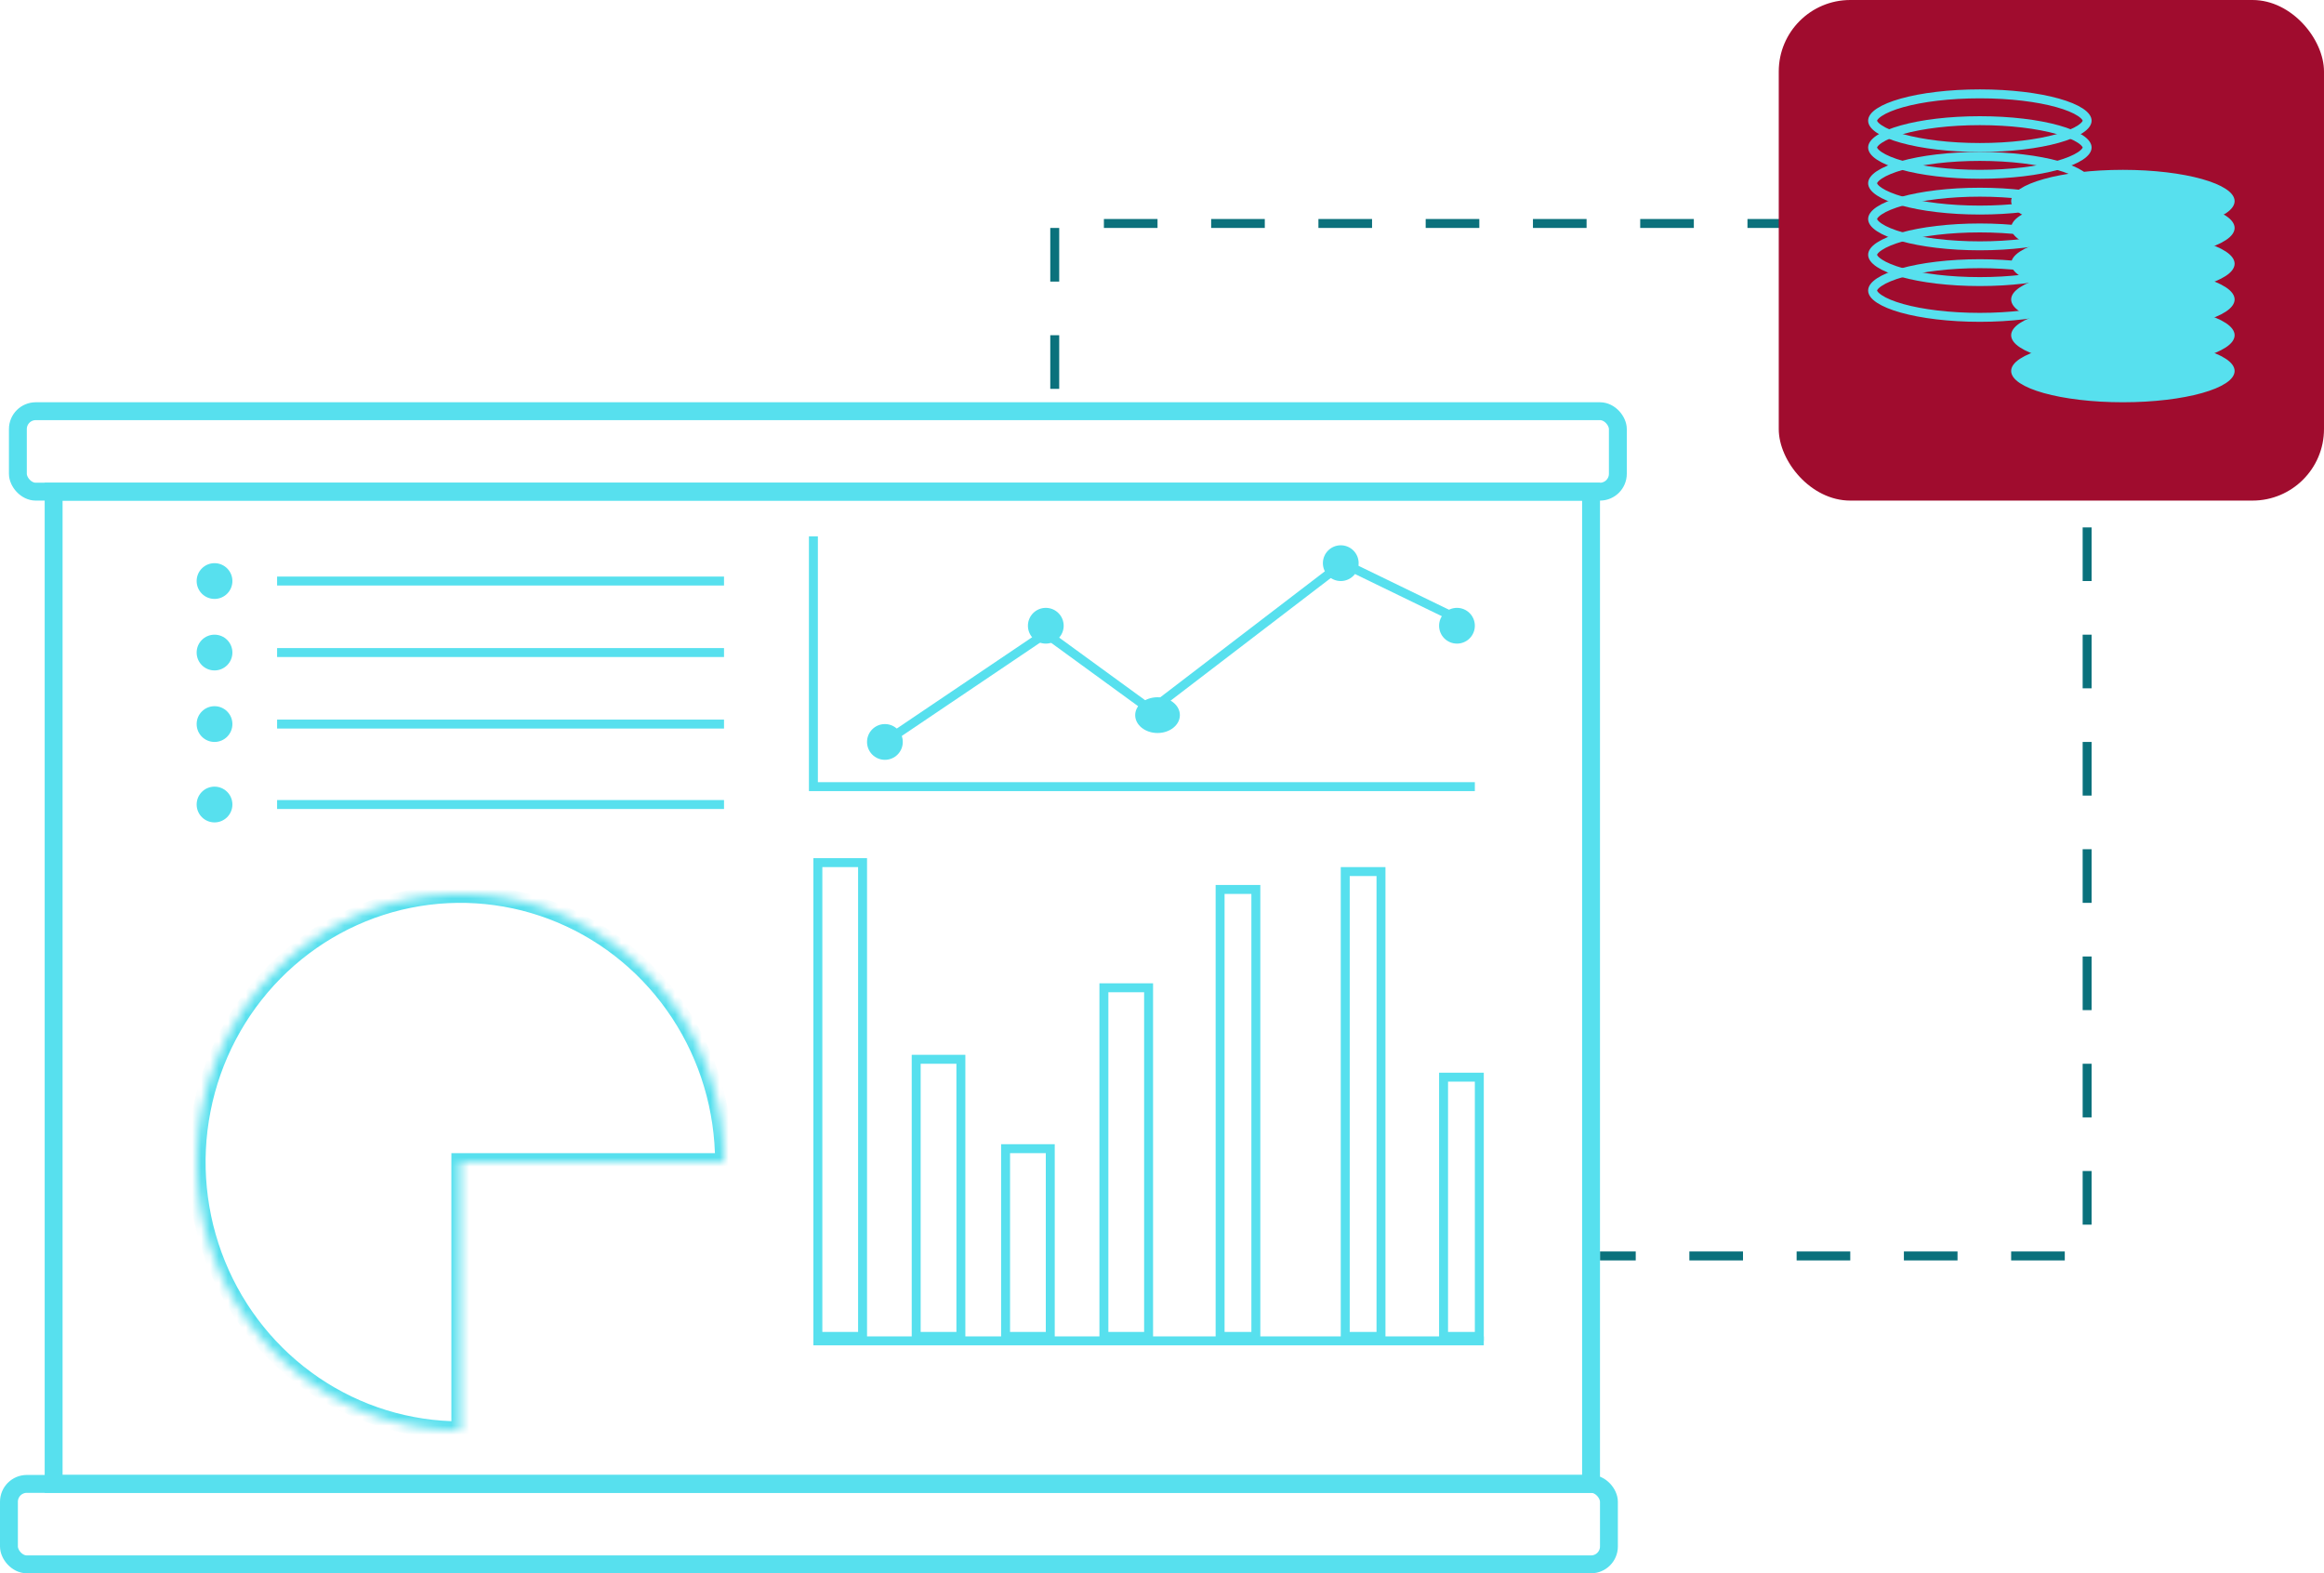 <?xml version="1.0" encoding="UTF-8"?> <svg xmlns="http://www.w3.org/2000/svg" width="260" height="176" viewBox="0 0 260 176" fill="none"><path d="M118 43.5V25H233.5V140.5H179" stroke="#0B717C" stroke-dasharray="6 6"></path><rect x="6" y="55" width="172" height="111" stroke="#57E0EE" stroke-width="2"></rect><rect x="2" y="46" width="179" height="9" rx="2" stroke="#57E0EE" stroke-width="2"></rect><rect x="1" y="166" width="179" height="9" rx="2" stroke="#57E0EE" stroke-width="2"></rect><path d="M91 60V88H165" stroke="#57E0EE"></path><path d="M99 83L117 70.857L128.769 79.429L150.231 63L162 68.714" stroke="#57E0EE"></path><circle cx="99" cy="83" r="2" fill="#57E0EE"></circle><circle cx="117" cy="70" r="2" fill="#57E0EE"></circle><ellipse cx="129.5" cy="80" rx="2.5" ry="2" fill="#57E0EE"></ellipse><circle cx="150" cy="63" r="2" fill="#57E0EE"></circle><circle cx="163" cy="70" r="2" fill="#57E0EE"></circle><rect x="91.5" y="96.5" width="5" height="53" stroke="#57E0EE"></rect><rect x="102.5" y="118.5" width="5" height="31" stroke="#57E0EE"></rect><rect x="112.5" y="128.5" width="5" height="21" stroke="#57E0EE"></rect><rect x="123.5" y="110.5" width="5" height="39" stroke="#57E0EE"></rect><rect x="136.5" y="99.5" width="4" height="50" stroke="#57E0EE"></rect><rect x="150.5" y="97.5" width="4" height="52" stroke="#57E0EE"></rect><rect x="161.5" y="120.5" width="4" height="29" stroke="#57E0EE"></rect><path d="M91 150L166 150" stroke="#57E0EE"></path><path d="M31 65H81" stroke="#57E0EE"></path><circle cx="24" cy="65" r="2" fill="#57E0EE"></circle><path d="M31 73H81" stroke="#57E0EE"></path><circle cx="24" cy="73" r="2" fill="#57E0EE"></circle><path d="M31 81H81" stroke="#57E0EE"></path><circle cx="24" cy="81" r="2" fill="#57E0EE"></circle><path d="M31 90H81" stroke="#57E0EE"></path><circle cx="24" cy="90" r="2" fill="#57E0EE"></circle><mask id="path-28-inside-1_49_344" fill="white"><path d="M81 130C81 124.067 79.27 118.266 76.028 113.333C72.787 108.399 68.18 104.554 62.789 102.284C57.399 100.013 51.467 99.419 45.745 100.576C40.022 101.734 34.766 104.591 30.64 108.787C26.515 112.982 23.705 118.328 22.567 124.147C21.429 129.967 22.013 135.999 24.246 141.481C26.478 146.962 30.259 151.648 35.111 154.944C39.962 158.241 45.666 160 51.5 160L51.5 130H81Z"></path></mask><path d="M81 130C81 124.067 79.27 118.266 76.028 113.333C72.787 108.399 68.18 104.554 62.789 102.284C57.399 100.013 51.467 99.419 45.745 100.576C40.022 101.734 34.766 104.591 30.64 108.787C26.515 112.982 23.705 118.328 22.567 124.147C21.429 129.967 22.013 135.999 24.246 141.481C26.478 146.962 30.259 151.648 35.111 154.944C39.962 158.241 45.666 160 51.5 160L51.5 130H81Z" stroke="#57E0EE" stroke-width="2" mask="url(#path-28-inside-1_49_344)"></path><rect x="199" width="61" height="56" rx="8" fill="#A00C2E"></rect><path d="M233.5 13.5C233.5 13.725 233.332 14.054 232.742 14.445C232.17 14.824 231.311 15.183 230.204 15.493C227.997 16.111 224.92 16.5 221.5 16.5C218.08 16.5 215.003 16.111 212.796 15.493C211.689 15.183 210.83 14.824 210.258 14.445C209.668 14.054 209.5 13.725 209.5 13.5C209.5 13.275 209.668 12.946 210.258 12.555C210.83 12.176 211.689 11.817 212.796 11.507C215.003 10.889 218.08 10.5 221.5 10.5C224.92 10.5 227.997 10.889 230.204 11.507C231.311 11.817 232.17 12.176 232.742 12.555C233.332 12.946 233.5 13.275 233.5 13.5Z" stroke="#57E0EE"></path><path d="M233.5 16.5C233.5 16.725 233.332 17.054 232.742 17.445C232.17 17.824 231.311 18.183 230.204 18.493C227.997 19.111 224.92 19.5 221.5 19.5C218.08 19.5 215.003 19.111 212.796 18.493C211.689 18.183 210.83 17.824 210.258 17.445C209.668 17.054 209.5 16.725 209.5 16.5C209.5 16.275 209.668 15.946 210.258 15.555C210.83 15.176 211.689 14.817 212.796 14.507C215.003 13.889 218.08 13.5 221.5 13.5C224.92 13.5 227.997 13.889 230.204 14.507C231.311 14.817 232.17 15.176 232.742 15.555C233.332 15.946 233.5 16.275 233.5 16.5Z" stroke="#57E0EE"></path><path d="M233.5 20.5C233.5 20.725 233.332 21.054 232.742 21.445C232.17 21.824 231.311 22.183 230.204 22.493C227.997 23.111 224.92 23.5 221.5 23.5C218.08 23.5 215.003 23.111 212.796 22.493C211.689 22.183 210.83 21.824 210.258 21.445C209.668 21.054 209.5 20.725 209.5 20.5C209.5 20.275 209.668 19.946 210.258 19.555C210.83 19.176 211.689 18.817 212.796 18.507C215.003 17.889 218.08 17.5 221.5 17.5C224.92 17.5 227.997 17.889 230.204 18.507C231.311 18.817 232.17 19.176 232.742 19.555C233.332 19.946 233.5 20.275 233.5 20.5Z" stroke="#57E0EE"></path><path d="M233.5 24.5C233.5 24.725 233.332 25.054 232.742 25.445C232.17 25.824 231.311 26.183 230.204 26.493C227.997 27.111 224.92 27.5 221.5 27.5C218.08 27.5 215.003 27.111 212.796 26.493C211.689 26.183 210.83 25.824 210.258 25.445C209.668 25.054 209.5 24.725 209.5 24.5C209.5 24.275 209.668 23.946 210.258 23.555C210.83 23.176 211.689 22.817 212.796 22.507C215.003 21.889 218.08 21.5 221.5 21.5C224.92 21.5 227.997 21.889 230.204 22.507C231.311 22.817 232.17 23.176 232.742 23.555C233.332 23.946 233.5 24.275 233.5 24.5Z" stroke="#57E0EE"></path><path d="M233.5 28.5C233.5 28.725 233.332 29.054 232.742 29.445C232.17 29.824 231.311 30.183 230.204 30.493C227.997 31.111 224.92 31.5 221.5 31.5C218.08 31.5 215.003 31.111 212.796 30.493C211.689 30.183 210.83 29.824 210.258 29.445C209.668 29.054 209.5 28.725 209.5 28.5C209.5 28.275 209.668 27.946 210.258 27.555C210.83 27.176 211.689 26.817 212.796 26.507C215.003 25.889 218.08 25.5 221.5 25.5C224.92 25.5 227.997 25.889 230.204 26.507C231.311 26.817 232.17 27.176 232.742 27.555C233.332 27.946 233.5 28.275 233.5 28.5Z" stroke="#57E0EE"></path><path d="M233.5 32.5C233.5 32.725 233.332 33.054 232.742 33.445C232.17 33.824 231.311 34.183 230.204 34.493C227.997 35.111 224.92 35.5 221.5 35.5C218.08 35.5 215.003 35.111 212.796 34.493C211.689 34.183 210.83 33.824 210.258 33.445C209.668 33.054 209.5 32.725 209.5 32.5C209.5 32.275 209.668 31.946 210.258 31.555C210.83 31.176 211.689 30.817 212.796 30.507C215.003 29.889 218.08 29.5 221.5 29.5C224.92 29.5 227.997 29.889 230.204 30.507C231.311 30.817 232.17 31.176 232.742 31.555C233.332 31.946 233.5 32.275 233.5 32.5Z" stroke="#57E0EE"></path><path d="M249.5 22.5C249.5 22.725 249.332 23.054 248.742 23.445C248.17 23.824 247.311 24.183 246.204 24.493C243.997 25.111 240.92 25.5 237.5 25.5C234.08 25.5 231.003 25.111 228.796 24.493C227.689 24.183 226.83 23.824 226.258 23.445C225.668 23.054 225.5 22.725 225.5 22.5C225.5 22.275 225.668 21.946 226.258 21.555C226.83 21.176 227.689 20.817 228.796 20.507C231.003 19.889 234.08 19.5 237.5 19.5C240.92 19.5 243.997 19.889 246.204 20.507C247.311 20.817 248.17 21.176 248.742 21.555C249.332 21.946 249.5 22.275 249.5 22.5Z" fill="#57E0EE" stroke="#57E0EE"></path><path d="M249.5 25.5C249.5 25.725 249.332 26.054 248.742 26.445C248.17 26.824 247.311 27.183 246.204 27.493C243.997 28.111 240.92 28.5 237.5 28.5C234.08 28.5 231.003 28.111 228.796 27.493C227.689 27.183 226.83 26.824 226.258 26.445C225.668 26.054 225.5 25.725 225.5 25.5C225.5 25.275 225.668 24.946 226.258 24.555C226.83 24.176 227.689 23.817 228.796 23.507C231.003 22.889 234.08 22.5 237.5 22.5C240.92 22.5 243.997 22.889 246.204 23.507C247.311 23.817 248.17 24.176 248.742 24.555C249.332 24.946 249.5 25.275 249.5 25.5Z" fill="#57E0EE" stroke="#57E0EE"></path><path d="M249.5 29.5C249.5 29.725 249.332 30.054 248.742 30.445C248.17 30.824 247.311 31.183 246.204 31.493C243.997 32.111 240.92 32.5 237.5 32.5C234.08 32.5 231.003 32.111 228.796 31.493C227.689 31.183 226.83 30.824 226.258 30.445C225.668 30.054 225.5 29.725 225.5 29.5C225.5 29.275 225.668 28.946 226.258 28.555C226.83 28.176 227.689 27.817 228.796 27.507C231.003 26.889 234.08 26.5 237.5 26.5C240.92 26.5 243.997 26.889 246.204 27.507C247.311 27.817 248.17 28.176 248.742 28.555C249.332 28.946 249.5 29.275 249.5 29.5Z" fill="#57E0EE" stroke="#57E0EE"></path><path d="M249.5 33.5C249.5 33.725 249.332 34.054 248.742 34.445C248.17 34.824 247.311 35.183 246.204 35.493C243.997 36.111 240.92 36.5 237.5 36.5C234.08 36.5 231.003 36.111 228.796 35.493C227.689 35.183 226.83 34.824 226.258 34.445C225.668 34.054 225.5 33.725 225.5 33.5C225.5 33.275 225.668 32.946 226.258 32.555C226.83 32.176 227.689 31.817 228.796 31.507C231.003 30.889 234.08 30.5 237.5 30.5C240.92 30.5 243.997 30.889 246.204 31.507C247.311 31.817 248.17 32.176 248.742 32.555C249.332 32.946 249.5 33.275 249.5 33.5Z" fill="#57E0EE" stroke="#57E0EE"></path><path d="M249.5 37.5C249.5 37.725 249.332 38.054 248.742 38.445C248.17 38.824 247.311 39.183 246.204 39.493C243.997 40.111 240.92 40.5 237.5 40.5C234.08 40.5 231.003 40.111 228.796 39.493C227.689 39.183 226.83 38.824 226.258 38.445C225.668 38.054 225.5 37.725 225.5 37.5C225.5 37.275 225.668 36.946 226.258 36.555C226.83 36.176 227.689 35.817 228.796 35.507C231.003 34.889 234.08 34.5 237.5 34.5C240.92 34.5 243.997 34.889 246.204 35.507C247.311 35.817 248.17 36.176 248.742 36.555C249.332 36.946 249.5 37.275 249.5 37.5Z" fill="#57E0EE" stroke="#57E0EE"></path><path d="M249.5 41.5C249.5 41.725 249.332 42.054 248.742 42.445C248.17 42.824 247.311 43.183 246.204 43.493C243.997 44.111 240.92 44.5 237.5 44.5C234.08 44.5 231.003 44.111 228.796 43.493C227.689 43.183 226.83 42.824 226.258 42.445C225.668 42.054 225.5 41.725 225.5 41.5C225.5 41.275 225.668 40.946 226.258 40.555C226.83 40.176 227.689 39.817 228.796 39.507C231.003 38.889 234.08 38.5 237.5 38.5C240.92 38.5 243.997 38.889 246.204 39.507C247.311 39.817 248.17 40.176 248.742 40.555C249.332 40.946 249.5 41.275 249.5 41.5Z" fill="#57E0EE" stroke="#57E0EE"></path></svg> 